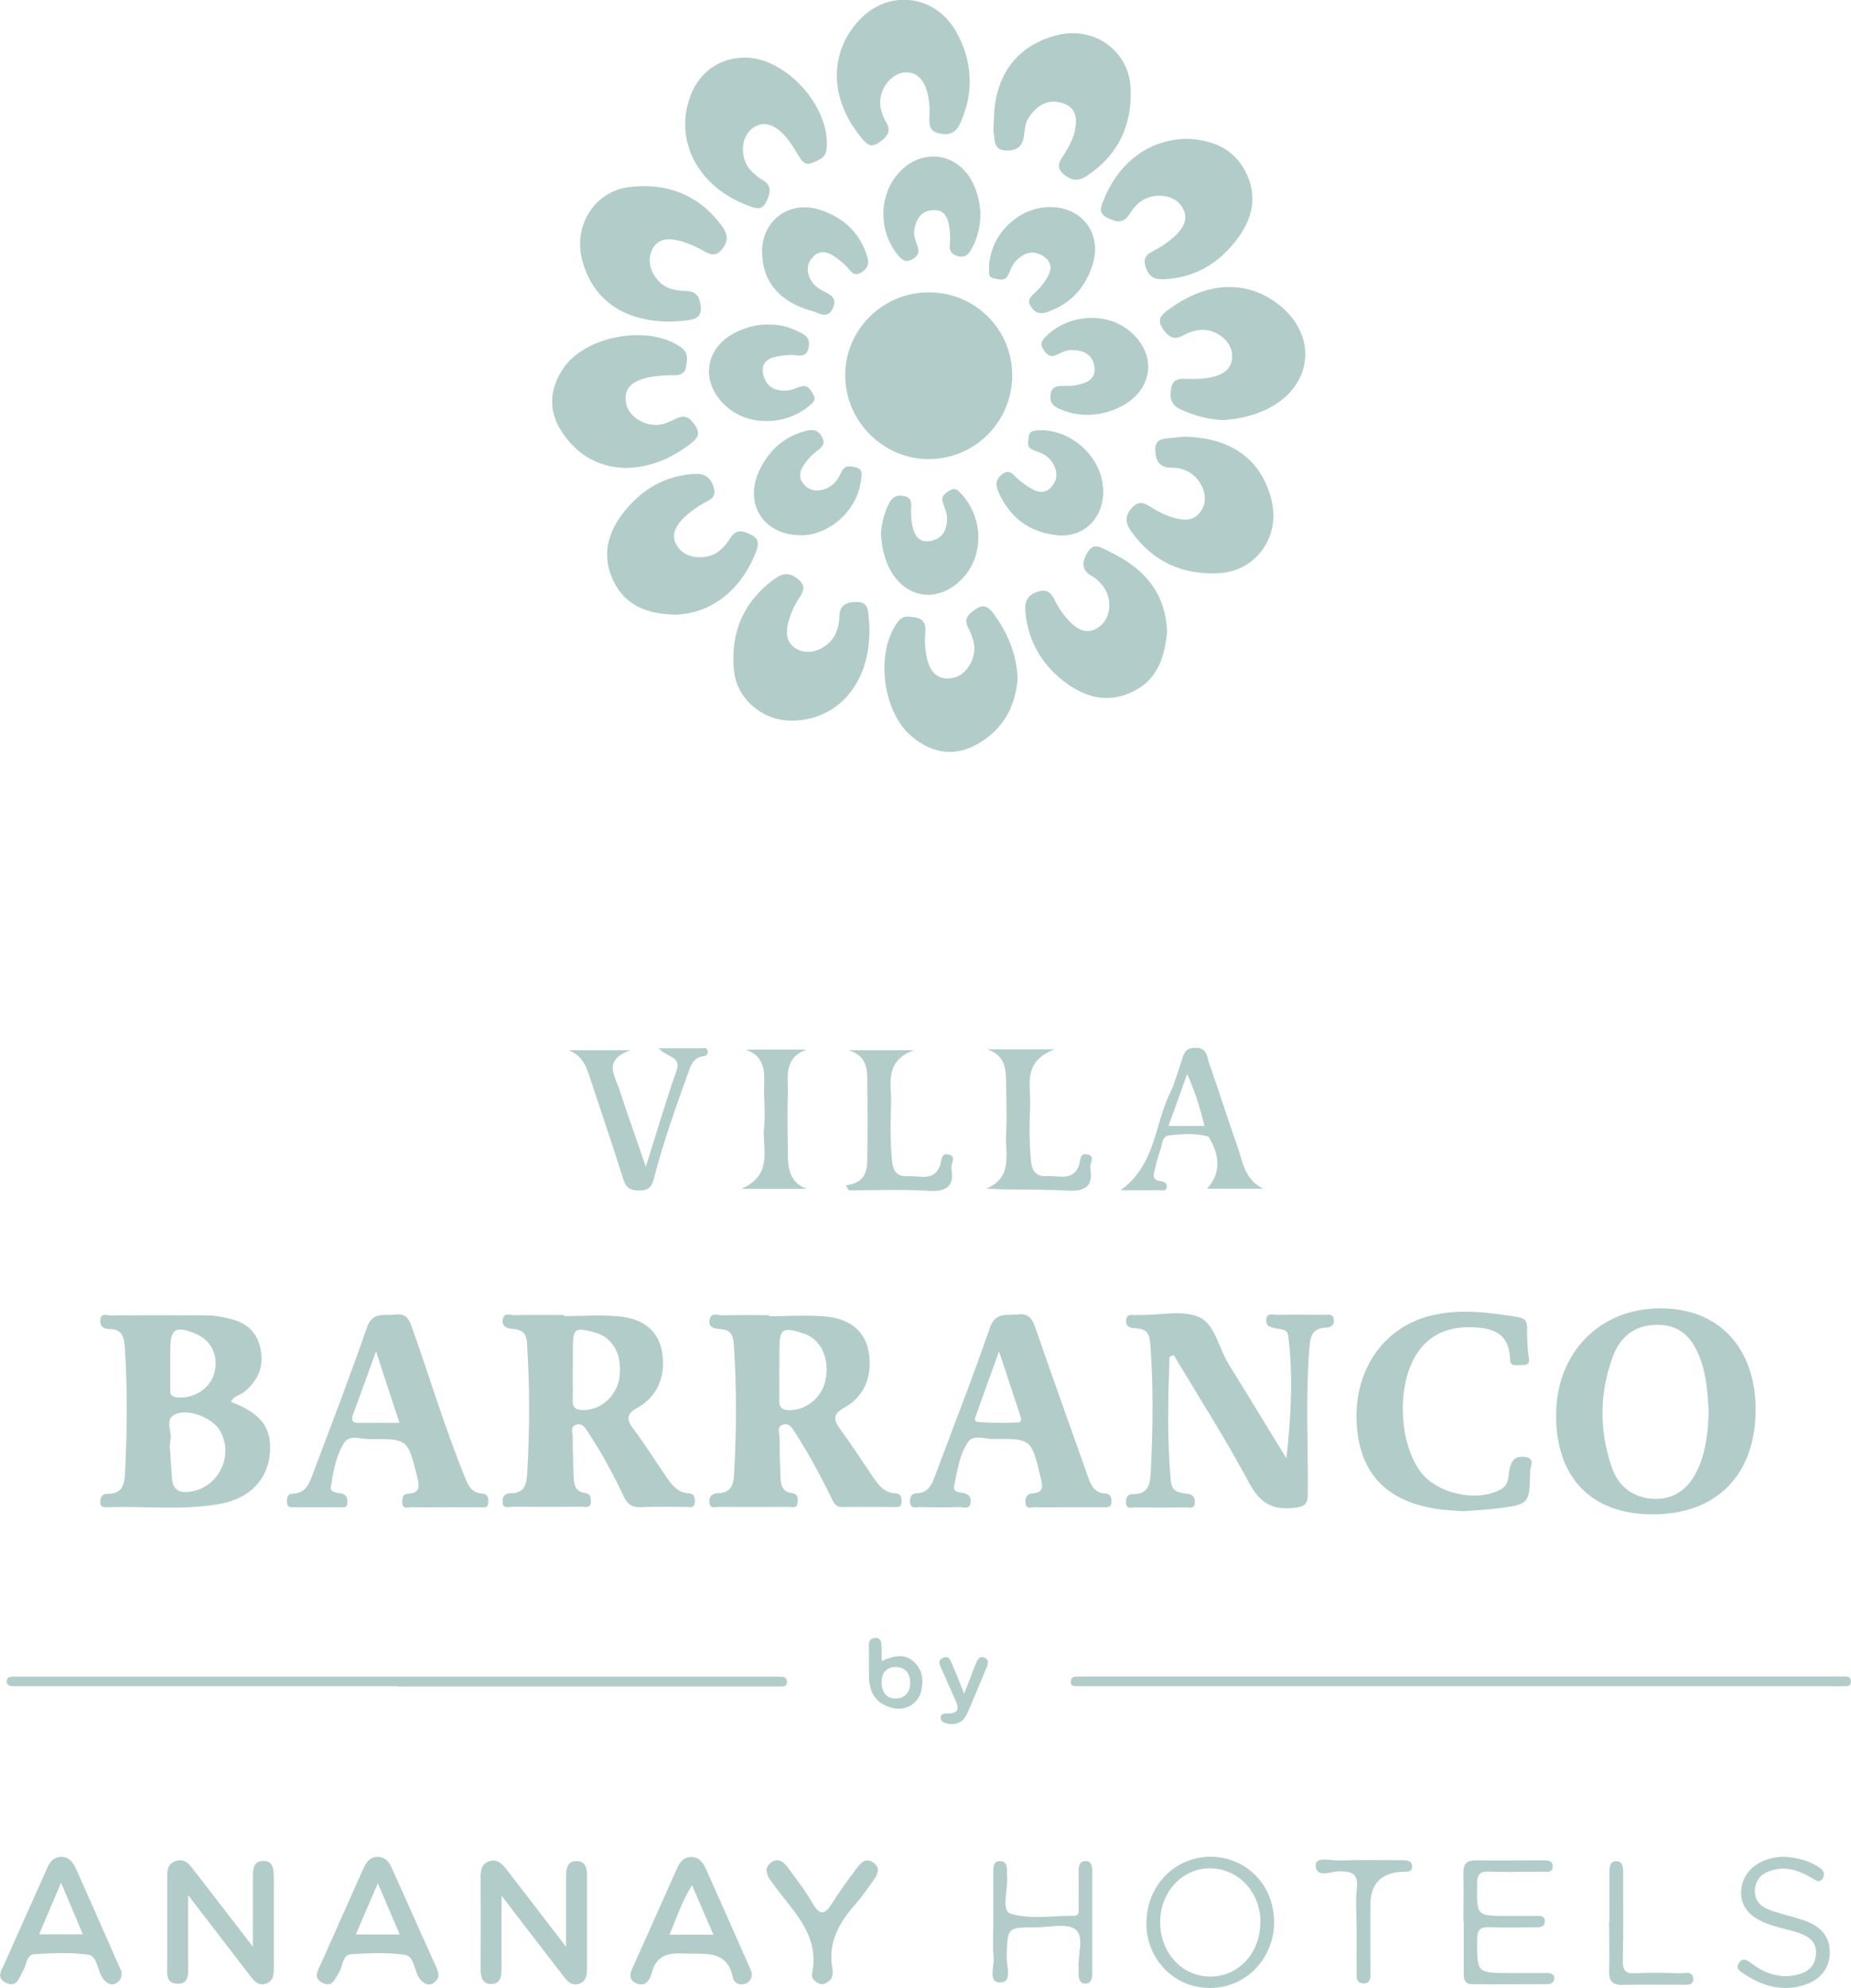 <?xml version="1.0" encoding="UTF-8"?><svg id="Capa_1" xmlns="http://www.w3.org/2000/svg" viewBox="0 0 124.59 133.76"><path d="m62.53,19.67c3.12,0,5.63,2.52,5.6,5.63-.03,3.08-2.48,5.55-5.56,5.59-3.07.04-5.66-2.51-5.68-5.6-.02-3.1,2.51-5.62,5.63-5.62Z" style="fill:#b2ccc9; stroke-width:0px;"/><path d="m51.77,88.56c1.28,0,2.56-.1,3.82.02,1.66.16,2.6,1.01,2.86,2.28.32,1.57-.2,3.06-1.57,3.82-.84.47-.81.82-.32,1.49.73.99,1.4,2.03,2.09,3.05.41.59.79,1.22,1.63,1.26.39.02.41.3.4.6-.01.36-.28.32-.51.32-1.16,0-2.31-.02-3.47,0-.55.01-.63-.41-.8-.75-.73-1.46-1.5-2.9-2.39-4.27-.2-.31-.39-.66-.82-.52-.43.14-.22.55-.22.83,0,.88.03,1.75.06,2.63.02.54.09,1.06.78,1.14.39.05.4.33.38.62-.03.46-.4.3-.64.31-1.56.01-3.11.01-4.67,0-.23,0-.6.16-.63-.31-.03-.4.18-.6.56-.61.88-.02,1.06-.52,1.1-1.31.17-2.91.18-5.81-.02-8.72-.04-.62-.22-.97-.87-1.01-.42-.03-.88-.1-.75-.66.11-.5.59-.26.89-.27,1.04-.03,2.07-.01,3.11-.01,0,.02,0,.04,0,.06Zm.68,3.5c0,.72.02,1.44,0,2.15-.02.45.16.65.61.67,1.15.05,2.25-.82,2.5-2,.31-1.47-.3-2.78-1.47-3.16-1.43-.47-1.63-.33-1.63,1.15,0,.4,0,.8,0,1.2Z" style="fill:#b2ccc9; stroke-width:0px;"/><path d="m37.97,88.55c1.24,0,2.48-.1,3.7.02,1.66.16,2.61,1,2.87,2.27.32,1.56-.2,3.06-1.56,3.83-.8.45-.87.78-.34,1.48.76,1.02,1.44,2.1,2.16,3.15.38.56.77,1.13,1.55,1.17.38.02.43.28.42.59-.02.46-.37.33-.62.33-1,.01-2-.04-2.99.02-.61.03-.93-.19-1.18-.73-.69-1.48-1.48-2.91-2.37-4.28-.2-.3-.38-.66-.82-.54-.44.13-.24.54-.24.81,0,.88.03,1.75.06,2.63.02.53.07,1.07.76,1.15.38.05.41.31.4.61-.02.45-.38.32-.63.32-1.56.01-3.11.01-4.67,0-.23,0-.6.16-.64-.29-.04-.39.15-.62.54-.62.98,0,1.08-.64,1.12-1.42.17-2.91.17-5.81-.02-8.72-.05-.7-.4-.87-.97-.92-.4-.03-.73-.16-.66-.64.08-.5.5-.27.77-.28,1.12-.03,2.23-.01,3.35-.01,0,.02,0,.04,0,.05Zm.58,3.61c0,.68.02,1.36,0,2.03-.02.45.14.66.6.68,1.2.06,2.32-.86,2.53-2.11.25-1.52-.38-2.74-1.59-3.09-1.42-.4-1.53-.32-1.53,1.17,0,.44,0,.88,0,1.32Z" style="fill:#b2ccc9; stroke-width:0px;"/><path d="m15.54,94.32c2.01.76,2.75,1.72,2.63,3.41-.13,1.78-1.33,3.07-3.28,3.44-2.53.48-5.1.15-7.65.24-.23,0-.49.03-.49-.34,0-.33.13-.57.47-.56,1.04.01,1.16-.63,1.2-1.48.14-2.79.17-5.58-.02-8.37-.05-.74-.19-1.23-1.04-1.24-.35,0-.63-.14-.61-.57.02-.55.45-.34.71-.34,2.2-.02,4.39-.02,6.59,0,.47,0,.95.11,1.42.22,1.1.26,1.84.88,2.07,2.05.24,1.19-.18,2.1-1.07,2.85-.29.25-.75.28-.93.69Zm-4.08,2.86s-.03,0-.04,0c.05.75.11,1.51.15,2.26.05.84.53,1.04,1.28.92,1.9-.3,2.93-2.5,1.93-4.14-.49-.81-2.08-1.46-2.97-1.07-.81.36-.16,1.2-.35,1.78-.02.07,0,.16,0,.24Zm0-5.47c0,.6,0,1.2,0,1.79,0,.32.07.48.45.52,1.1.12,2.21-.57,2.51-1.61.32-1.14-.18-2.23-1.23-2.66-1.39-.58-1.73-.36-1.73,1.12,0,.28,0,.56,0,.84Z" style="fill:#b2ccc9; stroke-width:0px;"/><path d="m86.59,98.11c.31-2.8.46-5.52.12-8.23-.06-.52-.51-.4-.83-.5-.29-.09-.66-.07-.65-.54.01-.55.43-.37.7-.37,1.08-.02,2.16-.01,3.23,0,.25,0,.59-.11.62.35.03.4-.26.5-.53.51-.99.03-1.06.66-1.12,1.45-.26,3.23-.07,6.46-.1,9.69,0,.79-.25.92-1,.99-1.45.14-2.24-.37-2.95-1.68-1.57-2.94-3.37-5.75-5.08-8.61-.16.07-.28.1-.28.13-.1,2.79-.17,5.58.09,8.36.07.74.57.77,1.08.84.4.05.57.25.53.64-.05.44-.42.28-.65.28-1.12.02-2.24.02-3.35,0-.23,0-.6.16-.63-.3-.02-.32.09-.59.43-.59,1.13.02,1.2-.72,1.24-1.57.14-2.83.18-5.66-.03-8.49-.05-.65-.18-1.05-.92-1.09-.32-.02-.79-.05-.71-.59.07-.49.5-.25.77-.31.08-.02.16,0,.24,0,1.32.01,2.8-.35,3.9.14,1.07.47,1.32,2.08,1.98,3.15,1.31,2.11,2.6,4.24,3.9,6.36Z" style="fill:#b2ccc9; stroke-width:0px;"/><path d="m118.17,94.93c-.04,4.38-2.7,7.01-7.05,6.96-4.05-.04-6.41-2.52-6.38-6.72.03-4.18,2.96-7.15,7.04-7.14,3.94,0,6.42,2.69,6.39,6.91Zm-3.16,0c-.07-1.19-.15-2.38-.57-3.52-.55-1.5-1.44-2.23-2.74-2.27-1.48-.04-2.57.62-3.13,2.11-.92,2.47-.94,4.98-.08,7.48.47,1.35,1.5,2.08,2.89,2.12,1.36.03,2.32-.74,2.88-1.96.58-1.25.72-2.6.75-3.96Z" style="fill:#b2ccc9; stroke-width:0px;"/><path d="m29.99,101.41c-.76,0-1.52.02-2.28,0-.23,0-.61.18-.63-.3-.01-.29,0-.58.39-.61.83-.05.77-.49.61-1.14-.64-2.54-.61-2.56-3.25-2.53-.56,0-1.3-.33-1.67.25-.55.88-.73,1.94-.89,2.96-.07.41.43.38.72.45.36.09.41.34.39.64-.02.37-.32.28-.54.28-1,.01-2,0-2.99,0-.23,0-.51.06-.53-.3-.02-.29,0-.6.38-.61.93-.03,1.14-.75,1.39-1.42,1.22-3.24,2.47-6.47,3.6-9.74.38-1.12,1.15-.79,1.89-.89.81-.11.98.37,1.19.98,1.17,3.3,2.18,6.66,3.5,9.91.23.58.45,1.11,1.18,1.15.38.02.43.28.42.59-.02.46-.37.33-.62.33-.76.01-1.52,0-2.28,0Zm-3.1-5.67c-.53-1.61-1.02-3.09-1.58-4.82-.57,1.58-1.05,2.91-1.54,4.23-.14.39-.08.6.39.59.87-.01,1.73,0,2.73,0Z" style="fill:#b2ccc9; stroke-width:0px;"/><path d="m71.84,101.41c-.72,0-1.44.02-2.16,0-.23,0-.6.18-.65-.27-.04-.35.04-.62.48-.66.79-.06.67-.52.53-1.1-.63-2.57-.61-2.59-3.22-2.56-.57,0-1.31-.33-1.68.23-.57.87-.71,1.94-.92,2.95-.08.38.33.41.58.45.39.06.58.25.53.64-.06.52-.48.3-.75.31-.88.03-1.76.02-2.64,0-.28,0-.68.16-.69-.39,0-.34.13-.53.48-.54.74-.03.99-.57,1.2-1.15,1.24-3.32,2.54-6.62,3.69-9.96.38-1.12,1.13-.83,1.87-.92.78-.1,1,.32,1.22.95,1.14,3.31,2.33,6.61,3.5,9.91.2.57.41,1.14,1.15,1.18.36.02.46.24.45.56,0,.45-.33.36-.59.37-.8,0-1.6,0-2.4,0Zm-4.59-10.5c-.57,1.57-1.04,2.87-1.5,4.17-.07.2-.26.56.04.59.9.08,1.82.08,2.72.04.35-.02.2-.35.13-.56-.43-1.31-.86-2.62-1.4-4.24Z" style="fill:#b2ccc9; stroke-width:0px;"/><path d="m98.66,101.69c-.64-.05-1.32-.07-1.99-.17-3.47-.54-5.24-2.52-5.36-5.94-.12-3.56,1.95-6.39,5.16-7.1,1.92-.42,3.81-.17,5.7.14.52.09.63.32.62.78-.01.6.02,1.2.09,1.79.04.34.14.67-.37.65-.33-.01-.86.16-.87-.35-.04-1.83-1.19-2.17-2.69-2.19-1.51-.02-2.72.49-3.57,1.76-1.37,2.07-1.25,5.96.23,7.96,1.1,1.49,3.83,2.08,5.43,1.18.54-.3.47-.88.57-1.36.13-.6.39-.91,1.05-.81.71.11.34.64.33.93-.03,2.26-.05,2.26-2.28,2.54-.67.08-1.35.12-2.07.17Z" style="fill:#b2ccc9; stroke-width:0px;"/><path d="m79.63,29.38c3.26.03,5.33,1.58,5.97,4.34.56,2.38-1.03,4.68-3.49,4.84-2.47.16-4.51-.75-5.97-2.81-.4-.57-.45-1.03.05-1.58.49-.54.88-.3,1.35-.01.37.23.76.44,1.17.58.87.3,1.75.46,2.26-.59.4-.83-.16-2.05-1.12-2.48-.28-.13-.62-.21-.92-.2-.81.02-1.14-.37-1.17-1.15-.04-.86.59-.79,1.13-.86.32-.04.63-.06.76-.07Z" style="fill:#b2ccc9; stroke-width:0px;"/><path d="m78.56,42.47c-.16,1.66-.59,3.21-2.26,4.04-1.69.84-3.24.45-4.68-.66-1.53-1.18-2.41-2.72-2.6-4.65-.07-.67.09-1.14.8-1.38.75-.26.99.18,1.25.71.18.35.41.69.66.99.84,1.02,1.59,1.2,2.33.59.77-.63.82-1.96.09-2.79-.18-.21-.39-.41-.63-.54-.74-.41-.71-.93-.34-1.58.43-.76.95-.34,1.42-.12,2.27,1.07,3.84,2.67,3.95,5.38Z" style="fill:#b2ccc9; stroke-width:0px;"/><path d="m82.44,28.27c-1.09-.03-2.07-.3-3.02-.75-.63-.3-.69-.79-.59-1.39.11-.65.55-.66,1.07-.64.44.02.88,0,1.31-.05,1.26-.17,1.84-.75,1.71-1.7-.12-.91-1.21-1.68-2.24-1.53-.35.05-.71.17-1.01.34-.71.42-1.1.04-1.45-.51-.39-.63.05-.92.48-1.24,2.46-1.81,5.06-1.98,7.18-.45,2.92,2.11,2.55,5.74-.73,7.24-.88.4-1.81.6-2.73.67Z" style="fill:#b2ccc9; stroke-width:0px;"/><path d="m66.9,8.13c0-3.04,1.56-5.12,4.32-5.78,2.43-.58,4.77,1.06,4.88,3.57.11,2.46-.8,4.5-2.94,5.91-.61.4-1.07.33-1.59-.13-.56-.5-.21-.88.07-1.33.33-.54.64-1.1.74-1.74.13-.79-.02-1.45-.89-1.7-1.05-.31-1.76.23-2.29,1.05-.18.28-.22.68-.26,1.02-.07.75-.39,1.15-1.21,1.13-.86-.02-.75-.65-.84-1.17-.05-.27,0-.56,0-.83Z" style="fill:#b2ccc9; stroke-width:0px;"/><path d="m68.5,45.66c-.16,1.94-1.05,3.56-2.91,4.51-1.47.76-2.88.45-4.13-.54-2.02-1.6-2.56-5.54-1.12-7.66.19-.28.39-.49.76-.48.69.02,1.28.12,1.18,1.06-.05.47-.02.96.05,1.43.2,1.31.85,1.85,1.87,1.62.89-.2,1.56-1.38,1.34-2.36-.08-.35-.2-.69-.37-1-.34-.64.06-.94.5-1.25.51-.36.84-.19,1.19.28.94,1.28,1.56,2.67,1.64,4.39Z" style="fill:#b2ccc9; stroke-width:0px;"/><path d="m65.27,5.55c0,.97-.25,1.88-.65,2.76-.27.6-.67.8-1.33.68-.7-.12-.77-.54-.73-1.12.03-.43,0-.88-.07-1.31-.21-1.25-.86-1.83-1.76-1.66-.95.18-1.68,1.39-1.44,2.41.07.31.18.62.34.88.39.64.09,1-.43,1.38-.61.44-.91.09-1.26-.35-2.09-2.56-2.16-5.62-.14-7.83,1.95-2.14,5.12-1.79,6.55.73.6,1.06.93,2.19.92,3.42Z" style="fill:#b2ccc9; stroke-width:0px;"/><path d="m45.13,21.64c-3.18,0-5.23-1.48-5.94-4.12-.62-2.33.82-4.67,3.21-4.94,2.44-.28,4.55.48,6.1,2.5.44.57.61,1.06.1,1.69-.52.64-.96.25-1.44,0-.35-.18-.71-.35-1.09-.47-1.25-.42-1.97-.18-2.27.74-.3.93.4,2.14,1.42,2.41.3.08.63.12.95.13.72,0,.94.43,1,1.06.07.75-.44.85-.97.92-.43.06-.87.06-1.06.08Z" style="fill:#b2ccc9; stroke-width:0px;"/><path d="m50.08,3.87c2.81-.03,5.83,3.32,5.56,6.13-.06.63-.49.74-.93.94-.5.22-.72-.07-.94-.44-.27-.44-.54-.89-.87-1.28-.83-.97-1.66-1.12-2.36-.5-.69.62-.72,1.94-.03,2.72.23.26.52.5.83.68.67.4.49.88.25,1.43-.29.64-.72.47-1.19.3-3.42-1.24-5.09-4.44-3.9-7.47.61-1.55,1.95-2.49,3.59-2.5Z" style="fill:#b2ccc9; stroke-width:0px;"/><path d="m45.34,41.35c-1.64-.04-3.22-.54-4.04-2.24-.84-1.72-.4-3.33.78-4.77,1.19-1.45,2.69-2.31,4.59-2.45.7-.05,1.1.15,1.35.84.26.73-.22.88-.68,1.14-.38.21-.74.47-1.07.75-1,.85-1.16,1.6-.53,2.33.58.68,1.94.74,2.71.09.27-.23.51-.51.69-.81.39-.66.88-.53,1.42-.25.57.29.51.67.31,1.19-1,2.56-3.05,4.17-5.54,4.19Z" style="fill:#b2ccc9; stroke-width:0px;"/><path d="m79.95,9.34c1.5.07,3.06.55,3.91,2.26.84,1.7.41,3.23-.72,4.66-1.23,1.55-2.79,2.43-4.8,2.53-.66.03-1.02-.19-1.23-.83-.23-.71.19-.91.68-1.16.35-.18.68-.41.99-.66,1.07-.83,1.28-1.65.64-2.41-.61-.72-2.02-.76-2.81-.04-.23.21-.43.47-.6.74-.4.62-.85.52-1.43.25-.72-.34-.47-.79-.27-1.28,1.02-2.5,3.07-4.05,5.64-4.06Z" style="fill:#b2ccc9; stroke-width:0px;"/><path d="m41.98,31.48c-1.79-.07-3.31-.97-4.31-2.67-.78-1.33-.62-2.69.2-3.96,1.46-2.27,5.81-3.05,7.98-1.47.5.36.41.82.33,1.29-.08.49-.42.59-.88.58-.51,0-1.04.03-1.54.12-1.3.25-1.79.81-1.62,1.77.17.94,1.39,1.65,2.44,1.4.34-.08.67-.25.99-.4.64-.3.96.1,1.26.55.31.48.12.8-.28,1.11-1.29,1-2.7,1.68-4.59,1.69Z" style="fill:#b2ccc9; stroke-width:0px;"/><path d="m58.52,42.43c.01,3.6-2.17,6.05-5.25,6.06-1.93,0-3.69-1.45-3.87-3.38-.24-2.52.62-4.62,2.72-6.15.56-.41,1.04-.46,1.6.01.64.53.27.95-.03,1.43-.21.34-.38.7-.51,1.08-.44,1.23-.2,1.97.71,2.3.86.31,2.05-.3,2.41-1.27.11-.3.19-.62.19-.94,0-.77.36-1.05,1.1-1.07.85-.03.84.55.89,1.11.03.32.04.64.05.81Z" style="fill:#b2ccc9; stroke-width:0px;"/><path d="m26.74,113.45c-8.3,0-16.61,0-24.91,0-.32,0-.64,0-.96,0-.2,0-.41-.04-.42-.3,0-.25.16-.34.38-.34.32,0,.64,0,.96,0,16.64,0,33.29,0,49.93,0,.24,0,.48,0,.72,0,.25,0,.5,0,.53.33.02.36-.26.33-.49.33-.28,0-.56,0-.84,0-8.3,0-16.61,0-24.91,0Z" style="fill:#b2ccc9; stroke-width:0px;"/><path d="m98.29,113.45c-8.34,0-16.68,0-25.03,0-.28,0-.56,0-.84,0-.16,0-.33-.02-.34-.23-.02-.22.06-.4.31-.41.28-.01.56-.01.84-.01,16.72,0,33.45,0,50.17,0,.2,0,.4,0,.6,0,.27.01.61-.05.58.38-.03.35-.33.26-.55.27-.28.02-.56,0-.84,0-8.3,0-16.6,0-24.91,0Z" style="fill:#b2ccc9; stroke-width:0px;"/><path d="m12.66,127.54c0,1.75,0,3.17,0,4.58,0,.58.13,1.38-.73,1.35-.84-.03-.67-.83-.67-1.41,0-1.83,0-3.67,0-5.5,0-.52-.08-1.1.53-1.33.68-.25,1.01.28,1.35.72,1.22,1.58,2.44,3.17,3.88,5.03,0-1.78,0-3.2,0-4.61,0-.54,0-1.15.69-1.16.69-.01.72.59.72,1.14,0,1.99,0,3.99,0,5.98,0,.45.01.92-.48,1.12-.57.23-.88-.2-1.17-.58-1.3-1.69-2.6-3.38-4.1-5.34Z" style="fill:#b2ccc9; stroke-width:0px;"/><path d="m38.1,131c0-1.79,0-3.21,0-4.63,0-.55.02-1.15.71-1.15.69,0,.71.61.7,1.15,0,1.99,0,3.99,0,5.98,0,.46,0,.92-.49,1.11-.57.22-.87-.21-1.17-.59-1.3-1.68-2.59-3.37-4.09-5.32,0,1.84,0,3.33,0,4.83,0,.55-.05,1.14-.74,1.11-.6-.02-.67-.55-.67-1.07.01-2.03.01-4.07,0-6.1,0-.48.06-.9.55-1.08.55-.2.89.16,1.2.55,1.26,1.64,2.52,3.28,4.02,5.22Z" style="fill:#b2ccc9; stroke-width:0px;"/><path d="m73.27,27.92c-.73,0-1.41-.15-2.07-.46-.44-.21-.56-.53-.48-.97.08-.45.39-.53.79-.52.32,0,.64,0,.95-.06.65-.13,1.3-.36,1.21-1.19-.09-.87-.76-1.17-1.54-1.17-.34,0-.69.17-1.01.32-.44.22-.66-.02-.88-.34-.2-.29-.21-.51.08-.81,1.46-1.55,4.03-1.79,5.66-.49,1.94,1.56,1.68,4-.54,5.13-.69.35-1.41.54-2.17.55Z" style="fill:#b2ccc9; stroke-width:0px;"/><path d="m51.29,16.97c0-2.22,1.92-3.56,4.03-2.81,1.43.51,2.46,1.42,2.98,2.88.18.5.25.89-.26,1.25-.56.4-.77-.05-1.06-.36-.14-.14-.29-.28-.44-.4-.63-.49-1.29-.94-1.95-.09-.49.63-.15,1.64.72,2.09.52.27,1.08.47.75,1.21-.35.77-.95.31-1.42.18-2.17-.59-3.34-2-3.34-3.95Z" style="fill:#b2ccc9; stroke-width:0px;"/><path d="m51.79,21.84c.78-.03,1.48.23,2.16.57.42.21.57.51.48.97-.1.53-.42.59-.88.52-.27-.04-.56-.01-.83.02-.75.09-1.54.26-1.35,1.25.18.92.92,1.23,1.82,1.07.27-.05.52-.19.79-.25.46-.09.61.3.78.59.18.31-.02.49-.25.69-1.54,1.34-4,1.43-5.5.18-2.01-1.67-1.62-4.22.8-5.22.63-.26,1.28-.43,1.97-.39Z" style="fill:#b2ccc9; stroke-width:0px;"/><path d="m65.99,14.33c0,1.04-.24,1.83-.68,2.56-.22.37-.54.45-.92.32-.34-.11-.49-.34-.46-.72.03-.39.04-.8-.03-1.19-.1-.61-.28-1.2-1.09-1.16-.84.04-1.14.61-1.27,1.34-.07.41.12.78.24,1.15.14.44-.09.67-.44.85-.34.17-.56.07-.82-.22-1.39-1.59-1.42-4.05-.05-5.6,1.58-1.78,4.09-1.4,5.07.77.3.66.43,1.36.45,1.9Z" style="fill:#b2ccc9; stroke-width:0px;"/><path d="m59.29,35.99c.05-.76.21-1.49.58-2.17.23-.43.55-.53.99-.44.48.09.49.43.47.82-.02.32-.01.64.04.95.11.71.36,1.4,1.26,1.25.84-.14,1.14-.81,1.11-1.6-.01-.35-.19-.68-.29-1.03-.11-.4.16-.56.44-.75.36-.24.56-.08.8.19,1.49,1.59,1.56,4.12.13,5.67-1.66,1.8-4.02,1.42-5.04-.82-.3-.66-.43-1.36-.48-2.08Z" style="fill:#b2ccc9; stroke-width:0px;"/><path d="m53.91,36.01c-2.48.02-3.86-2.08-2.81-4.33.62-1.32,1.59-2.25,3.04-2.66.52-.15.92-.14,1.2.4.26.5-.08.71-.4.96-.19.15-.37.31-.52.49-.47.58-.91,1.19-.17,1.86.56.5,1.56.28,2.08-.43.14-.19.24-.41.35-.62.23-.41.58-.32.94-.23.44.11.39.42.35.75-.2,2.06-2.05,3.8-4.07,3.82Z" style="fill:#b2ccc9; stroke-width:0px;"/><path d="m74.26,32.92c.06,1.9-1.27,3.28-3.12,3.09-1.84-.19-3.17-1.18-3.93-2.9-.19-.44-.22-.82.2-1.17.52-.43.77-.02,1.08.27.18.16.37.3.57.44.63.43,1.28.77,1.85-.07.43-.63.1-1.59-.68-2.02-.24-.13-.52-.2-.77-.32-.38-.19-.24-.54-.22-.84.03-.36.26-.42.58-.44,2.19-.17,4.36,1.76,4.43,3.96Z" style="fill:#b2ccc9; stroke-width:0px;"/><path d="m70.68,13.93c2.18,0,3.52,1.82,2.86,3.89-.49,1.53-1.46,2.61-3.01,3.16-.5.18-.82.11-1.12-.32-.33-.47-.01-.72.28-1,.2-.19.4-.39.56-.62.41-.58.77-1.24.02-1.77-.74-.53-1.45-.24-1.99.4-.2.24-.28.57-.43.85-.23.44-.61.27-.95.21-.39-.07-.33-.37-.33-.65,0-2.21,1.91-4.14,4.11-4.15Z" style="fill:#b2ccc9; stroke-width:0px;"/><path d="m8.18,132.7c.03.39-.12.61-.39.75-.24.13-.47.05-.66-.11-.09-.08-.17-.17-.23-.27-.36-.51-.33-1.45-.96-1.55-1.17-.17-2.39-.1-3.59-.04-.59.03-.55.7-.78,1.09-.27.45-.41,1.2-1.17.84-.7-.33-.28-.88-.08-1.33.91-2.04,1.82-4.07,2.73-6.11.21-.48.4-1,1.03-1.03.64-.03.88.46,1.1.94.94,2.11,1.87,4.22,2.8,6.33.08.18.16.36.21.48Zm-4.07-6.02c-.58,1.37-1.02,2.4-1.48,3.47h2.95c-.47-1.1-.89-2.11-1.47-3.47Z" style="fill:#b2ccc9; stroke-width:0px;"/><path d="m29.51,132.74c.03.34-.11.56-.38.71-.3.17-.54.02-.76-.17-.06-.05-.1-.12-.15-.19-.35-.51-.33-1.46-.96-1.56-1.17-.18-2.39-.11-3.58-.05-.65.04-.58.77-.84,1.19-.27.43-.44,1.07-1.12.75-.69-.33-.31-.87-.1-1.33.94-2.11,1.88-4.22,2.82-6.33.18-.41.42-.8.93-.82.51-.03.8.29.99.72,1.01,2.25,2.02,4.5,3.03,6.76.05.11.07.23.1.32Zm-2.6-2.58c-.48-1.11-.92-2.13-1.48-3.45-.57,1.34-1.02,2.37-1.48,3.45h2.96Z" style="fill:#b2ccc9; stroke-width:0px;"/><path d="m50.6,132.7c.04.43-.14.68-.48.79-.36.11-.72-.09-.78-.39-.39-1.96-1.88-1.59-3.24-1.66-1.11-.06-1.93.1-2.24,1.33-.12.46-.43.95-1.04.67-.61-.28-.37-.76-.16-1.22.95-2.1,1.89-4.22,2.83-6.33.2-.45.4-.9.97-.94.64-.04.9.44,1.11.92.96,2.14,1.91,4.29,2.86,6.44.06.14.12.29.16.39Zm-2.58-2.53c-.5-1.16-.94-2.16-1.44-3.33-.7,1.15-1.06,2.22-1.51,3.33h2.95Z" style="fill:#b2ccc9; stroke-width:0px;"/><path d="m81.24,79.98c.85-.89.92-2.07.25-3.24-.06-.1-.1-.26-.19-.28-.86-.23-1.74-.16-2.6-.07-.52.06-.47.67-.62,1.06-.16.4-.24.84-.36,1.26-.1.37-.15.7.39.76.21.03.51.11.41.45-.07.27-.33.15-.5.16-.78.01-1.56,0-2.59,0,2.37-1.73,2.27-4.39,3.31-6.5.33-.67.52-1.41.77-2.13.16-.48.2-.96.96-.95.8,0,.76.59.91,1.02.65,1.84,1.23,3.7,1.88,5.53.38,1.06.49,2.32,1.77,2.93h-3.8Zm-1.33-7.73c-.46,1.28-.85,2.36-1.26,3.51h2.42c-.28-1.18-.61-2.26-1.17-3.51Z" style="fill:#b2ccc9; stroke-width:0px;"/><path d="m44.32,70.53c1.18,0,2.04,0,2.9,0,.14,0,.33-.07.4.14.08.26-.09.38-.29.4-.69.09-.85.66-1.03,1.17-.83,2.32-1.67,4.65-2.28,7.04-.15.59-.38.83-1.03.82-.64,0-.88-.23-1.06-.82-.67-2.16-1.41-4.31-2.12-6.46-.28-.85-.49-1.75-1.54-2.16h4.17c-1.9.67-1.04,1.74-.74,2.67.52,1.62,1.1,3.22,1.77,5.17.75-2.37,1.35-4.43,2.06-6.44.35-1-.6-.88-1.21-1.54Z" style="fill:#b2ccc9; stroke-width:0px;"/><path d="m66.49,70.6h4.5c-2.18.82-1.6,2.41-1.65,3.74-.05,1.27-.07,2.54.06,3.82.08.73.43,1.02,1.05.97.76-.06,1.72.38,2.16-.67.14-.34.02-.94.62-.78.51.13.1.61.16.92.21,1.25-.36,1.58-1.57,1.51-1.77-.11-3.55-.03-5.43-.13,1.84-.8,1.25-2.38,1.33-3.7.06-1.07.02-2.15,0-3.23-.01-.98.04-2-1.25-2.44Z" style="fill:#b2ccc9; stroke-width:0px;"/><path d="m56.95,79.75c1.62-.22,1.41-1.38,1.43-2.4.02-1.4.02-2.79,0-4.19-.01-1,.12-2.1-1.28-2.5h4.42c-2.03.73-1.5,2.28-1.54,3.57-.04,1.31-.07,2.62.07,3.94.08.74.44,1.01,1.05.97.76-.06,1.72.39,2.16-.68.14-.34.03-.94.63-.77.5.14.1.61.15.93.21,1.27-.38,1.57-1.58,1.5-1.77-.11-3.55-.03-5.33-.03-.06-.11-.13-.22-.19-.33Z" style="fill:#b2ccc9; stroke-width:0px;"/><path d="m77.17,129.37c0-2.5,1.93-4.46,4.34-4.44,2.41.02,4.24,1.92,4.25,4.39,0,2.48-1.93,4.46-4.35,4.44-2.4-.02-4.25-1.94-4.25-4.39Zm7.67-.03c0-2.03-1.46-3.6-3.36-3.63-1.87-.03-3.38,1.56-3.39,3.59-.01,2.09,1.48,3.71,3.41,3.69,1.88-.01,3.34-1.61,3.33-3.65Z" style="fill:#b2ccc9; stroke-width:0px;"/><path d="m98.5,129.25c0-1.08.02-2.16,0-3.23-.01-.62.24-.86.86-.85,1.48.02,2.95,0,4.43,0,.32,0,.72-.04.72.4,0,.48-.44.36-.73.36-1.16.01-2.32.04-3.47,0-.65-.03-.89.12-.89.83-.02,2.15-.06,2.15,2.08,2.15.6,0,1.2,0,1.8,0,.3,0,.72-.07.68.42-.03.35-.37.35-.66.35-1,0-2,.03-2.99-.01-.63-.03-.9.08-.9.82-.01,2.26-.05,2.26,2.21,2.26.84,0,1.68,0,2.51,0,.27,0,.49.11.47.4-.02.19-.2.35-.42.35-1.72,0-3.43.03-5.15,0-.55-.01-.53-.49-.53-.9,0-1.12,0-2.24,0-3.35Z" style="fill:#b2ccc9; stroke-width:0px;"/><path d="m50.21,70.62h4.07c-1.6.59-1.21,1.94-1.25,3.08-.05,1.28-.01,2.55,0,3.83,0,1.01.07,1.99,1.25,2.46h-4.38c2.2-.96,1.38-2.71,1.53-4.17.07-.71.03-1.44,0-2.15-.04-1.14.34-2.47-1.23-3.05Z" style="fill:#b2ccc9; stroke-width:0px;"/><path d="m120.1,124.93c.82.05,1.67.24,2.41.76.26.18.35.44.16.72-.19.27-.41.14-.62.01-.76-.46-1.55-.81-2.47-.65-.76.14-1.37.47-1.45,1.34-.08.84.46,1.23,1.15,1.46.72.24,1.46.4,2.17.65,1.02.36,1.73,1,1.71,2.18-.02,1.13-.73,1.92-1.97,2.23-1.37.35-2.6-.04-3.74-.78-.29-.19-.7-.4-.36-.83.28-.35.57-.08.83.11.87.64,1.81.98,2.9.77.78-.15,1.33-.52,1.41-1.38.08-.84-.46-1.23-1.14-1.46-.6-.21-1.23-.32-1.84-.52-1.53-.49-2.2-1.33-2.03-2.53.17-1.22,1.34-2.08,2.89-2.08Z" style="fill:#b2ccc9; stroke-width:0px;"/><path d="m55.33,133.52c-.4-.1-.74-.35-.67-.73.55-2.66-1.35-4.23-2.65-6.08-.07-.1-.15-.19-.21-.29-.23-.37-.33-.75.06-1.07.46-.38.84-.13,1.12.24.59.8,1.21,1.59,1.7,2.45.54.94.88.74,1.36-.03.5-.81,1.08-1.57,1.65-2.34.27-.36.6-.7,1.09-.35.48.34.33.75.05,1.14-.4.55-.77,1.12-1.22,1.62-1.11,1.26-1.91,2.61-1.58,4.39.1.53-.12.93-.71,1.04Z" style="fill:#b2ccc9; stroke-width:0px;"/><path d="m66.86,129.33c0-1.12,0-2.23,0-3.35,0-.37.01-.8.51-.76.38.03.43.41.41.74,0,.04,0,.08,0,.12.11.93-.41,2.47.22,2.67,1.3.41,2.83.15,4.26.15.45,0,.34-.37.34-.62.01-.76,0-1.51,0-2.27,0-.37,0-.79.48-.79.39,0,.44.37.44.71,0,2.27,0,4.54,0,6.81,0,.34-.04.7-.44.72-.41.02-.48-.33-.48-.67,0-.12,0-.24,0-.36-.07-.9.41-2.13-.21-2.61-.58-.45-1.75-.14-2.66-.14-1.95,0-1.92,0-1.97,2-.02.6.41,1.7-.43,1.71-.86,0-.39-1.08-.45-1.69-.08-.79-.02-1.59-.02-2.39Z" style="fill:#b2ccc9; stroke-width:0px;"/><path d="m91.31,129.58c0-.84-.08-1.69.02-2.51.11-1-.32-1.16-1.19-1.16-.54,0-1.55.48-1.58-.39-.02-.64,1.01-.32,1.56-.34,1.4-.05,2.79-.02,4.19-.02.32,0,.73,0,.74.4.02.47-.43.36-.72.38q-2.09.14-2.09,2.24c0,1.44,0,2.87,0,4.31,0,.38.11.94-.42.96-.64.02-.49-.59-.5-1-.02-.96,0-1.92,0-2.87Z" style="fill:#b2ccc9; stroke-width:0px;"/><path d="m108.33,129.26c0-1.12,0-2.23,0-3.35,0-.34.07-.69.47-.68.4.01.45.37.45.71,0,1.99.03,3.99-.02,5.98-.01.68.19.89.87.85.99-.06,1.99-.03,2.99,0,.33,0,.84-.17.88.34.04.51-.47.43-.81.43-1.32,0-2.63-.02-3.95.01-.68.02-.92-.27-.9-.93.03-1.12,0-2.23,0-3.35Z" style="fill:#b2ccc9; stroke-width:0px;"/><path d="m59.35,111.76c.83-.36,1.56-.54,2.2.09.54.52.62,1.19.47,1.88-.19.88-1.03,1.39-1.89,1.2q-1.64-.35-1.64-2.19c0-.56,0-1.12,0-1.67,0-.34-.11-.82.39-.86.52-.04.44.45.46.79.01.2,0,.39,0,.76Zm.91.39c-.65.05-.92.45-.92,1.04,0,.65.32,1.12.99,1.09.66-.03.98-.53.93-1.16-.04-.58-.36-.96-1-.96Z" style="fill:#b2ccc9; stroke-width:0px;"/><path d="m64.9,113.97c.35-.91.56-1.5.8-2.07.09-.21.22-.48.51-.39.36.11.32.39.2.68-.45,1.06-.87,2.13-1.35,3.18-.22.47-.65.7-1.18.62-.23-.03-.53-.11-.56-.37-.04-.33.24-.33.49-.33.78,0,.73-.4.48-.94-.3-.65-.58-1.31-.87-1.96-.13-.29-.35-.65.02-.83.49-.24.58.28.71.57.23.5.42,1.02.76,1.86Z" style="fill:#b2ccc9; stroke-width:0px;"/></svg>